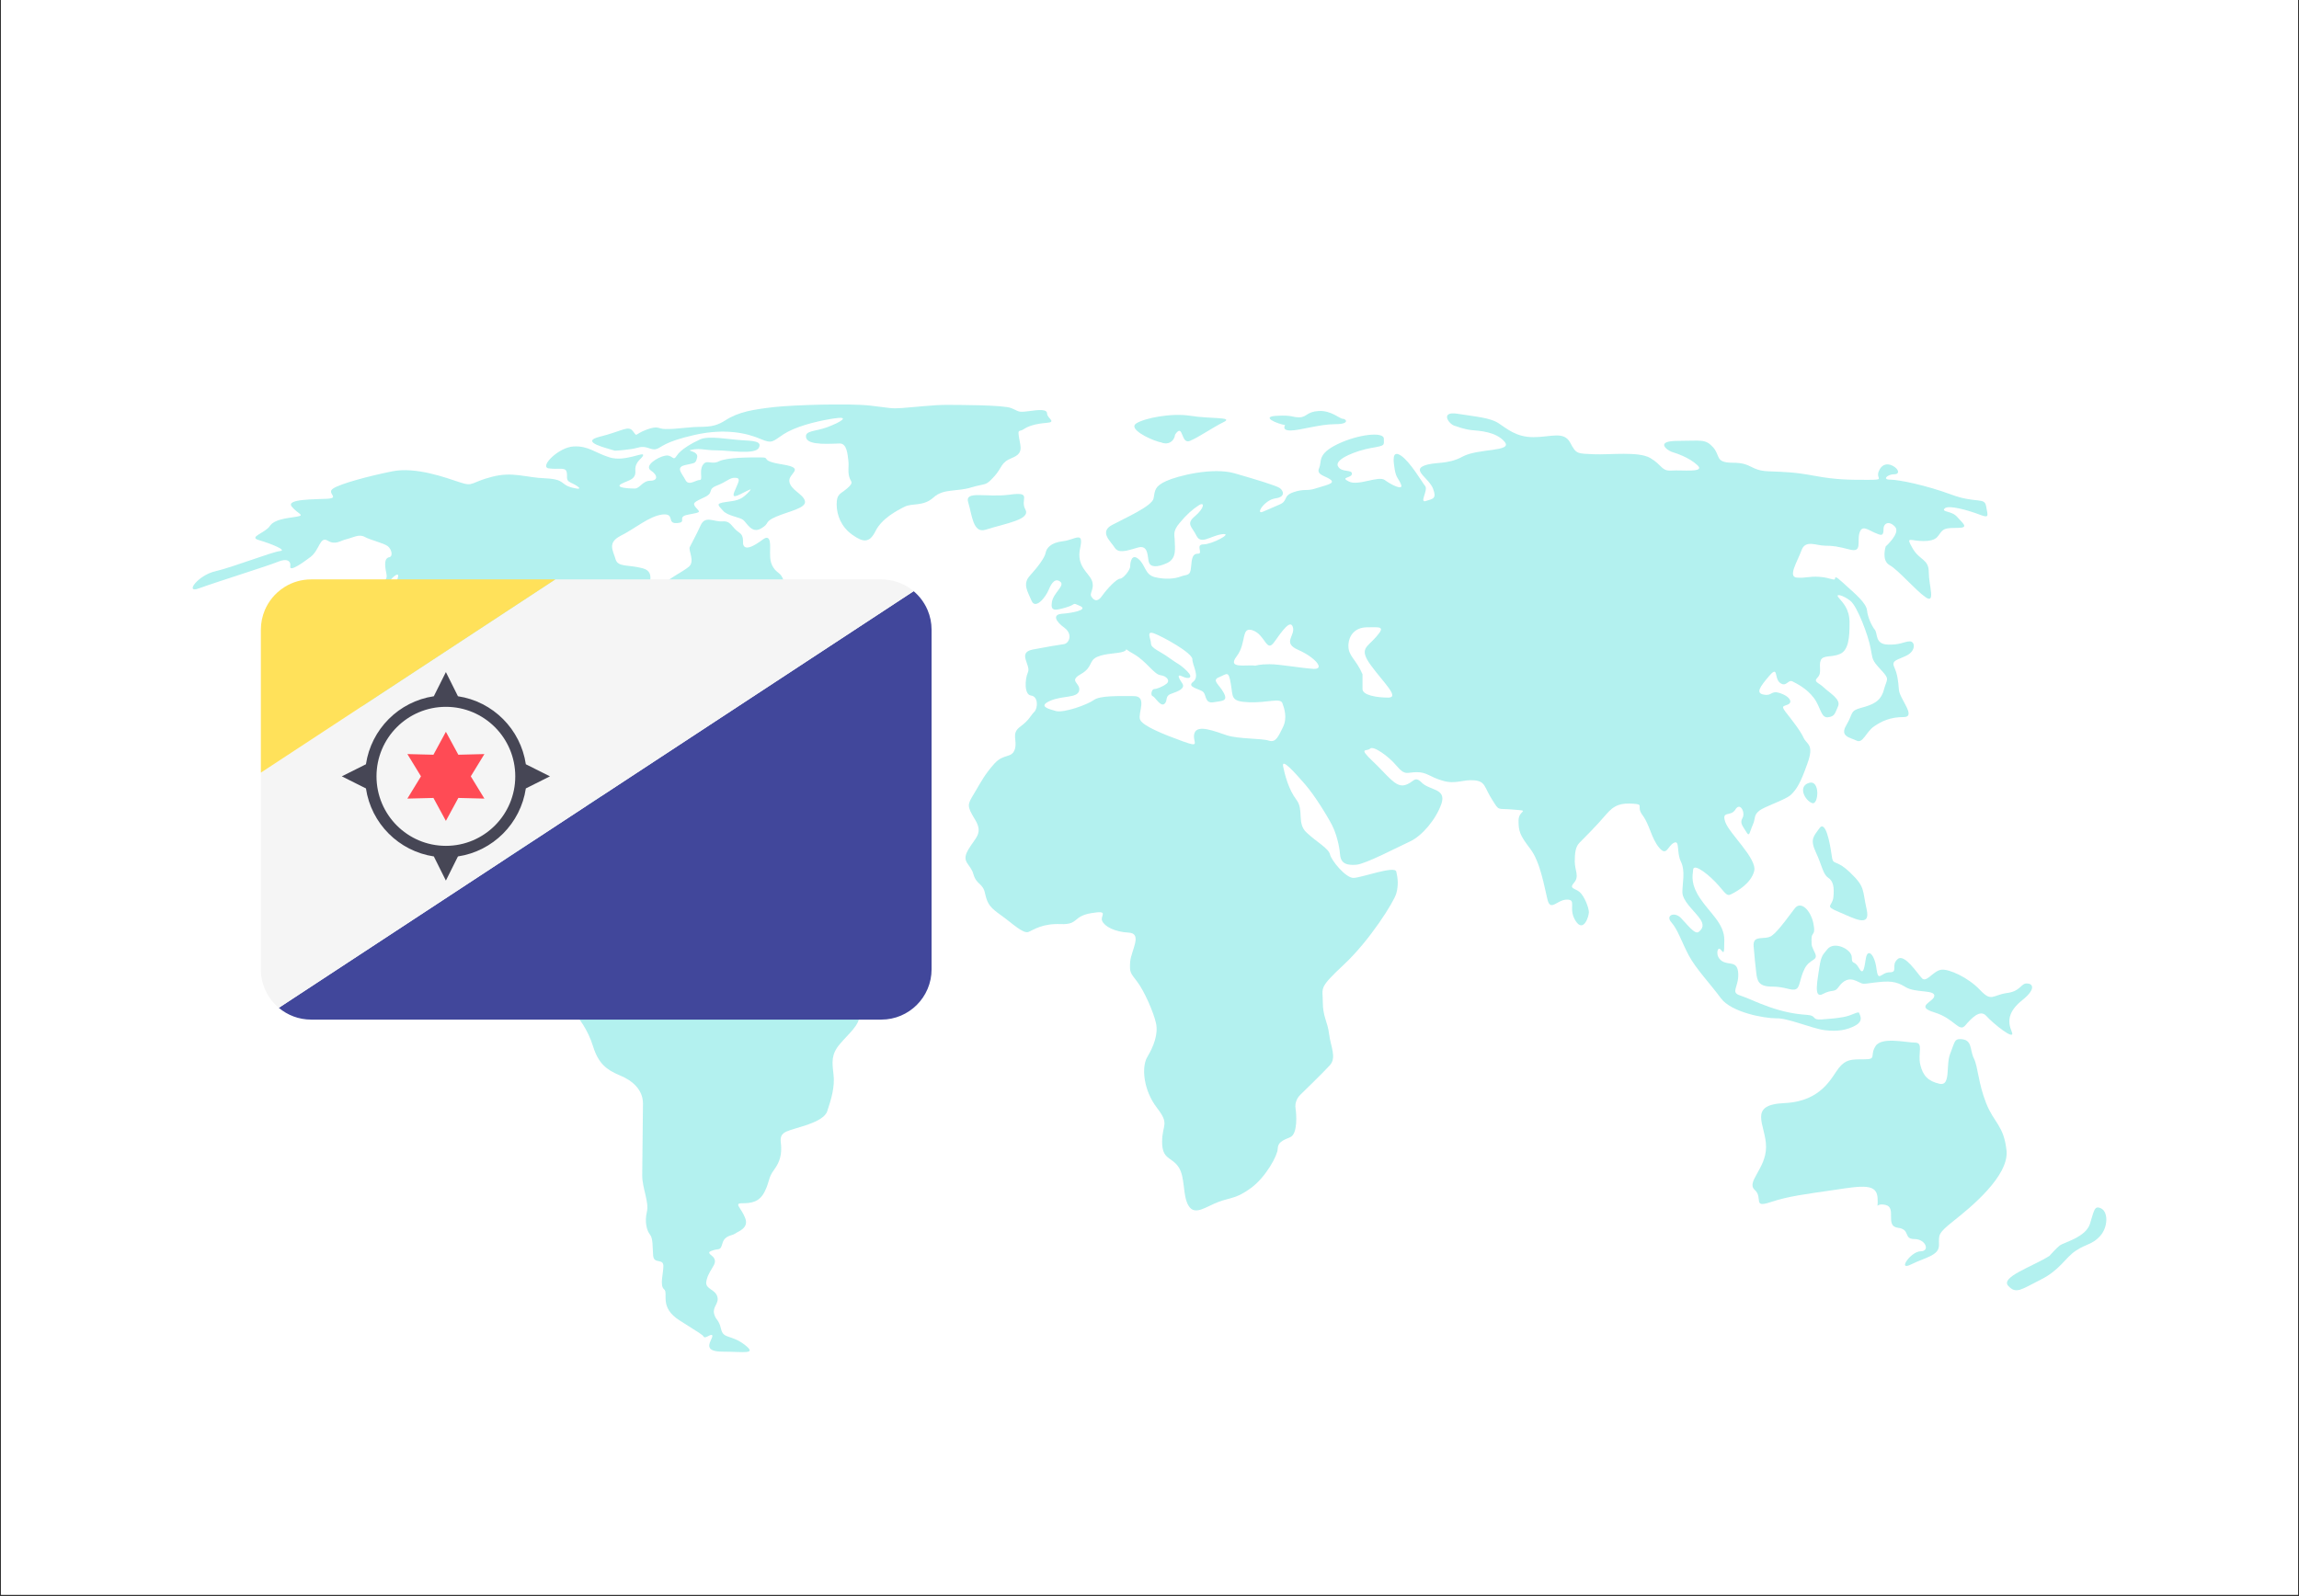 <svg xmlns="http://www.w3.org/2000/svg" xmlns:xlink="http://www.w3.org/1999/xlink" width="1080" zoomAndPan="magnify" viewBox="0 0 810 562.5" height="750" preserveAspectRatio="xMidYMid meet" version="1.0"><rect x="0" y="0" width="810" height="562.5" fill="#333333" stroke="none"/><defs><filter x="0%" y="0%" width="100%" height="100%" id="933cf8fa58"><feColorMatrix values="0 0 0 0 1 0 0 0 0 1 0 0 0 0 1 0 0 0 1 0" color-interpolation-filters="sRGB"/></filter><clipPath id="537132ca62"><path d="M 0.359 0 L 809.641 0 L 809.641 562 L 0.359 562 Z M 0.359 0 " clip-rule="nonzero"/></clipPath><mask id="8be283b22a"><g filter="url(#933cf8fa58)"><rect x="-81" width="972" fill="#000000" y="-56.25" height="675" fill-opacity="0.3"/></g></mask><clipPath id="2eb748bbd8"><path d="M 640 284 L 675.199 284 L 675.199 314 L 640 314 Z M 640 284 " clip-rule="nonzero"/></clipPath><clipPath id="e25ec7e7b2"><path d="M 0.801 13 L 236 13 L 236 335.695 L 0.801 335.695 Z M 0.801 13 " clip-rule="nonzero"/></clipPath><clipPath id="02bbed3dc7"><path d="M 141 1.562 L 304 1.562 L 304 50 L 141 50 Z M 141 1.562 " clip-rule="nonzero"/></clipPath><clipPath id="4a0d779942"><rect x="0" width="676" y="0" height="336"/></clipPath><clipPath id="87d878c8b4"><path d="M 98 208 L 328.461 208 L 328.461 359.32 L 98 359.32 Z M 98 208 " clip-rule="nonzero"/></clipPath><clipPath id="2f3259854a"><path d="M 91.668 204.207 L 322 204.207 L 322 356 L 91.668 356 Z M 91.668 204.207 " clip-rule="nonzero"/></clipPath><clipPath id="46d27ef3ad"><path d="M 91.668 204.207 L 196 204.207 L 196 273 L 91.668 273 Z M 91.668 204.207 " clip-rule="nonzero"/></clipPath></defs><g clip-path="url(#537132ca62)"><path fill="#ffffff" d="M 0.359 0 L 809.641 0 L 809.641 562 L 0.359 562 Z M 0.359 0 " fill-opacity="1" fill-rule="nonzero"/><path fill="#ffffff" d="M 0.359 0 L 809.641 0 L 809.641 562 L 0.359 562 Z M 0.359 0 " fill-opacity="1" fill-rule="nonzero"/></g><g mask="url(#8be283b22a)"><g transform="matrix(1, 0, 0, 1, 67, 141)"><g clip-path="url(#4a0d779942)"><path fill="#00cfc8" d="M 571.574 142.047 C 573.73 142.633 574.387 133.676 570.332 134.918 C 566.277 136.16 569.023 141.324 571.574 142.047 Z M 571.574 142.047 " fill-opacity="1" fill-rule="nonzero"/><path fill="#00cfc8" d="M 385.785 8.816 C 385.785 8.816 384.414 10.711 387.684 10.711 C 391.016 10.711 397.879 8.488 403.371 8.488 C 408.863 8.488 407.23 6.594 406.117 6.594 C 405.008 6.594 402 3.586 397.621 3.848 C 393.238 4.109 393.5 6.07 390.754 6.07 C 388.008 6.07 388.531 5.223 382.781 5.547 C 377.027 5.809 382.781 8.293 385.785 8.816 Z M 385.785 8.816 " fill-opacity="1" fill-rule="nonzero"/><path fill="#00cfc8" d="M 577.129 168.324 C 578.961 169.566 579.289 171.723 578.961 175.125 C 578.633 178.523 575.562 178.195 580.793 180.352 C 586.02 182.512 592.23 186.238 590.664 179.438 C 589.094 172.641 590.336 171.723 584.777 166.43 C 579.223 161.199 578.895 164.598 578.309 160.219 C 577.719 155.902 576.148 147.863 573.992 150.938 C 572.098 153.68 570.594 154.66 572.75 159.305 C 574.973 164.012 575.234 167.082 577.129 168.324 Z M 577.129 168.324 " fill-opacity="1" fill-rule="nonzero"/><path fill="#00cfc8" d="M 630.605 207.875 C 626.551 203.559 619.754 200.422 617.008 200.75 C 614.195 201.074 611.777 205.391 610.207 203.82 C 608.641 202.254 604 194.867 601.578 197.023 C 599.094 199.18 601.906 201.664 598.77 201.664 C 595.695 201.664 594.781 205.391 594.129 200.422 C 593.539 195.453 591.055 192.969 590.402 196.695 C 589.812 200.422 589.484 202.906 587.918 200.094 C 586.348 197.285 585.434 199.18 585.434 196.371 C 585.434 193.559 579.223 190.484 576.805 193.559 C 575.234 195.52 574.648 195.715 573.992 200.031 C 573.406 204.344 571.836 211.145 575.234 209.312 C 578.633 207.484 579.289 208.984 580.793 206.828 C 582.359 204.672 584.191 203.43 587 204.672 C 589.812 205.914 588.57 205.914 593.473 205.262 C 598.441 204.672 600.859 204.672 604.324 206.828 C 607.727 208.984 614.523 207.742 614.523 209.902 C 614.523 212.059 607.398 213.629 614.523 215.785 C 621.648 217.941 623.152 222.91 625.375 220.426 C 627.531 217.941 630.605 214.543 632.828 217.027 C 634.984 219.512 643.352 226.309 641.785 222.582 C 640.215 218.855 640.543 215.457 645.508 211.469 C 650.477 207.484 649.234 205.586 647.078 205.586 C 644.922 205.586 644.922 208.398 639.953 208.984 C 634.918 209.77 634.656 212.188 630.605 207.875 Z M 630.605 207.875 " fill-opacity="1" fill-rule="nonzero"/><path fill="#00cfc8" d="M 341.203 14.699 C 341.531 14.766 341.793 14.832 342.055 14.898 C 344.797 16.008 346.762 14.375 347.02 12.152 C 350.027 7.77 348.918 15.746 352.25 14.375 C 355.52 13 360.227 9.668 364.082 7.77 C 367.941 5.875 359.375 6.66 352.512 5.547 C 345.648 4.438 335.973 6.398 333.227 8.293 C 330.68 10.059 337.215 13.523 341.203 14.699 Z M 341.203 14.699 " fill-opacity="1" fill-rule="nonzero"/><path fill="#00cfc8" d="M 565.363 179.109 C 563.469 181.531 559.809 186.824 557.324 188.719 C 554.84 190.551 550.523 188.133 550.852 192.445 C 551.18 196.762 551.438 198.656 551.766 201.73 C 552.094 204.801 552.68 206.699 557.324 206.699 C 561.965 206.699 564.121 208.266 565.691 207.613 C 567.258 207.023 566.934 204.215 568.762 200.488 C 570.594 196.762 573.73 197.676 572.488 194.93 C 571.246 192.121 571.246 192.773 571.246 189.961 C 571.246 187.152 572.816 189.047 571.902 184.406 C 570.922 179.766 567.52 176.367 565.363 179.109 Z M 565.363 179.109 " fill-opacity="1" fill-rule="nonzero"/><path fill="#00cfc8" d="M 575.953 222.059 C 580.332 222.582 583.668 222.059 586.676 220.426 C 589.684 218.793 588.309 216.832 588.047 216.047 C 587.785 215.195 585.562 216.895 582.555 217.418 C 579.551 217.941 578.699 217.941 574.844 218.27 C 570.984 218.531 573.469 216.895 569.352 216.633 C 565.234 216.371 561.113 215.523 556.406 213.891 C 551.699 212.254 549.281 210.883 545.949 209.77 C 542.613 208.66 545.688 206.762 545.426 202.055 C 545.164 197.352 542.09 199.312 539.672 197.676 C 537.188 196.043 538.039 192.445 539.148 193.559 C 540.262 194.668 540.523 196.043 540.523 190.223 C 540.523 184.473 535.293 180.613 532.023 175.645 C 528.691 170.68 529.277 167.934 529.539 165.449 C 529.801 162.965 535.621 167.672 538.625 171.199 C 541.633 174.797 541.633 174.797 543.332 173.945 C 544.969 173.098 549.938 170.352 551.047 165.973 C 552.16 161.59 542.223 152.766 540.848 148.648 C 539.477 144.527 542.746 147.012 544.445 144.27 C 546.078 141.523 548.039 145.379 546.93 147.273 C 545.816 149.172 547.191 150.281 548.301 152.242 C 549.414 154.141 549.414 152.242 550.523 149.758 C 551.637 147.273 550.785 146.426 552.746 144.789 C 554.707 143.156 562.094 140.934 564.055 139.039 C 566.016 137.141 567.391 134.918 569.809 128.055 C 572.293 121.191 569.547 121.453 568.438 118.969 C 567.324 116.484 564.055 112.367 562.094 109.883 C 560.199 107.398 561.832 107.984 563.207 107.137 C 564.578 106.285 563.469 104.391 560.199 103.281 C 556.867 102.168 557.453 104.391 554.445 103.801 C 551.441 103.281 553.074 101.059 556.344 97.199 C 559.676 93.344 557.977 98.051 560.199 99.684 C 562.422 101.32 562.945 98.312 564.578 99.16 C 566.215 100.012 569.547 101.645 572.031 104.914 C 574.516 108.184 574.516 112.039 577 111.777 C 579.484 111.516 579.484 110.406 580.594 107.922 C 581.707 105.438 577.59 103.215 575.629 101.32 C 573.668 99.422 571.77 99.422 573.406 97.723 C 575.039 96.09 573.668 93.605 574.516 91.645 C 575.367 89.746 578.371 90.793 581.379 89.422 C 584.387 88.047 584.648 83.34 584.648 78.438 C 584.648 73.469 582.164 71.312 580.793 69.613 C 579.418 67.98 582.426 68.762 584.91 70.723 C 587.395 72.621 591.25 83.078 592.035 87.262 C 592.887 91.383 592.297 91.383 595.633 94.977 C 598.965 98.574 597.855 97.984 596.742 102.102 C 595.633 106.223 592.887 107.332 588.766 108.445 C 584.648 109.555 586.02 110.34 583.539 114.523 C 581.055 118.641 584.91 118.902 587.133 120.016 C 589.355 121.125 590.402 117.008 593.211 115.047 C 595.957 113.152 598.965 111.711 603.672 111.711 C 608.379 111.711 602.301 105.371 602.039 102.102 C 601.777 98.836 601.516 96.613 600.402 94.129 C 599.293 91.645 601.516 91.645 604.781 90.008 C 608.051 88.375 607.789 85.039 605.895 85.039 C 604 85.039 602.301 86.414 597.918 86.152 C 593.539 85.891 594.652 82.297 593.539 80.922 C 592.43 79.551 591.055 76.543 590.793 74.059 C 590.531 71.574 586.676 68.305 583.93 65.82 C 581.184 63.336 579.551 61.703 579.551 62.812 C 579.551 63.926 577.914 62.555 574.059 62.293 C 570.203 62.031 569.352 62.812 566.082 62.555 C 562.75 62.293 566.344 56.801 567.719 52.941 C 569.09 49.086 572.945 51.309 575.953 51.309 C 578.961 51.309 580.332 51.57 584.777 52.68 C 589.16 53.793 587.262 49.938 588.113 46.93 C 588.965 43.922 590.859 45.555 593.344 46.668 C 595.828 47.777 596.613 48.039 596.613 45.555 C 596.613 43.07 598.836 42.551 600.73 44.707 C 602.625 46.93 597.395 51.57 597.395 51.57 C 597.395 51.57 595.762 56.539 598.77 58.172 C 601.777 59.809 607.855 67 611.449 69.48 C 615.047 71.965 612.562 65.363 612.562 60.656 C 612.562 55.949 609.293 56.539 606.809 52.16 C 604.324 47.777 605.961 49.676 610.668 49.676 C 615.375 49.676 615.633 48.039 616.746 46.668 C 617.855 45.293 618.641 45.031 622.824 45.031 C 626.945 45.031 624.461 43.398 622.562 41.176 C 620.668 38.953 616.812 39.543 618.184 38.168 C 619.559 36.797 627.008 39.02 630.539 40.391 C 634.137 41.766 633.285 40.652 632.762 37.383 C 632.238 34.117 629.168 36.535 620.406 33.266 C 611.582 29.996 601.973 28.035 598.965 28.035 C 595.957 28.035 598.113 26.141 600.336 26.141 C 602.559 26.141 601.973 24.246 599.816 23.133 C 597.594 22.023 595.695 22.871 594.848 25.355 C 593.996 27.84 597.332 28.102 590.988 28.102 C 584.648 28.102 580.008 28.102 572.555 26.73 C 565.102 25.355 562.355 25.355 556.016 25.094 C 549.676 24.832 550.262 22.086 543.66 22.086 C 537.059 22.086 539.281 19.602 536.535 16.598 C 533.789 13.59 532.418 14.375 524.18 14.375 C 515.941 14.375 520.324 17.641 521.957 18.23 C 523.59 18.754 528.035 20.125 531.043 22.938 C 534.051 25.684 525.551 24.57 521.957 24.832 C 518.359 25.094 518.688 22.938 514.504 20.453 C 510.387 17.969 500.188 19.344 494.434 19.082 C 488.684 18.82 488.355 19.082 486.199 14.961 C 483.977 10.844 479.336 13.066 473.254 13.066 C 467.176 13.066 463.906 10.059 460.898 8.098 C 457.891 6.203 453.184 5.875 446.582 4.828 C 439.98 3.719 443.574 8.949 446.059 9.211 C 446.059 9.211 448.805 10.32 451.551 10.582 C 454.297 10.844 460.113 11.105 463.121 14.699 C 466.129 18.297 453.773 16.922 448.281 19.93 C 442.793 22.938 438.348 21.566 434.555 23.199 C 430.699 24.832 436.449 27.578 437.887 31.176 C 439.262 34.77 437.887 34.77 435.402 35.555 C 432.922 36.402 436.254 31.695 435.145 30.324 C 434.031 28.953 429.914 21.824 426.645 19.602 C 423.309 17.379 423.898 21.5 424.422 24.57 C 424.945 27.578 425.793 27.578 426.645 29.801 C 427.496 32.023 423.051 29.801 420.891 28.168 C 418.668 26.531 411.543 30.391 408.211 28.691 C 404.941 27.055 409.32 27.578 409.32 25.945 C 409.32 24.309 405.465 25.684 404.352 23.199 C 403.242 20.715 411.215 17.707 416.184 16.859 C 421.152 16.008 420.566 16.008 420.566 13.59 C 420.566 11.105 411.738 11.953 404.352 15.484 C 396.898 19.082 398.859 21.566 397.75 23.984 C 396.637 26.469 400.234 26.73 401.867 28.102 C 403.504 29.473 399.973 29.996 396.637 31.109 C 393.371 32.219 392.52 31.109 388.664 32.48 C 384.805 33.855 387.027 35.488 383.695 36.863 C 380.426 38.234 380.688 38.234 377.941 39.348 C 375.195 40.457 378.465 35.227 382.32 34.641 C 386.18 34.117 385.066 31.895 383.957 31.043 C 382.844 30.195 375.719 28.035 368.004 25.812 C 360.293 23.59 347.938 26.664 343.816 28.559 C 339.699 30.457 339.961 31.895 339.438 34.641 C 338.914 37.383 329.5 41.504 324.859 43.988 C 320.152 46.473 324.336 49.738 325.711 51.961 C 327.082 54.184 330.09 53.074 333.945 51.961 C 337.805 50.852 337.215 55.559 337.805 57.191 C 338.328 58.828 340.551 59.09 344.145 57.453 C 347.742 55.82 346.891 51.961 346.891 49.738 C 346.891 47.516 346.039 46.406 348.523 43.398 C 351.008 40.391 353.23 38.43 355.391 37.059 C 357.613 35.684 357.285 38.168 354.016 40.914 C 350.746 43.66 352.906 44.512 354.539 47.777 C 356.172 51.113 359.508 47.777 363.625 47.254 C 367.746 46.734 360.031 50.852 357.023 50.852 C 354.016 50.852 357.023 54.121 355.129 54.121 C 353.23 54.121 352.906 55.492 352.645 58.828 C 352.383 62.16 351.27 61.312 349.047 62.16 C 346.824 63.012 343.555 63.273 339.961 62.422 C 336.367 61.57 336.691 58.305 334.207 56.082 C 331.723 53.859 331.203 57.191 331.203 58.566 C 331.203 59.938 328.719 62.945 327.605 62.945 C 326.496 62.945 323.227 66.277 321.266 69.023 C 319.367 71.77 317.996 70.137 317.406 69.023 C 316.887 67.914 318.781 66.277 317.668 63.535 C 316.559 60.789 312.18 58.566 313.551 52.223 C 314.922 45.883 311.918 49.219 307.473 49.738 C 303.09 50.262 301.719 52.223 301.391 53.859 C 301.129 55.492 298.645 58.828 295.902 61.832 C 293.156 64.84 295.051 67.324 296.422 70.66 C 297.797 73.992 301.391 69.547 302.504 66.801 C 303.613 64.055 304.988 62.684 306.621 64.055 C 308.254 65.43 304.137 67.914 303.613 71.184 C 303.09 74.516 304.727 74.188 308.582 73.078 C 312.441 71.965 310.477 71.184 313.551 72.555 C 316.559 73.926 310.805 75.039 307.211 75.301 C 303.613 75.562 304.988 78.047 308.059 80.27 C 311.066 82.492 309.695 85.762 307.797 86.02 C 305.902 86.281 302.309 86.871 296.816 87.918 C 291.324 89.027 296.293 93.41 295.18 95.891 C 294.07 98.375 293.809 103.867 296.293 104.129 C 298.777 104.391 298.777 108.508 297.402 109.883 C 296.031 111.254 295.77 112.629 292.438 115.113 C 289.102 117.598 291.586 119.82 290.539 123.086 C 289.43 126.355 286.684 124.461 283.414 128.055 C 280.145 131.652 278.707 134.398 276.289 138.516 C 273.805 142.633 273.543 142.895 276.551 147.863 C 279.559 152.832 276.551 154.203 274.066 158.586 C 271.582 162.965 274.918 163.289 275.961 167.082 C 277.074 170.941 279.297 170.09 280.082 173.945 C 280.93 177.805 281.977 178.914 285.832 181.66 C 289.691 184.406 293.547 188.262 295.441 187.414 C 297.34 186.562 300.41 184.406 306.754 184.668 C 313.094 184.93 310.871 181.922 317.473 180.812 C 324.074 179.699 320.48 181.66 321.332 183.555 C 322.18 185.516 325.711 187.414 330.68 187.676 C 335.648 187.938 331.527 194.016 331.203 197.871 C 330.941 201.73 331.203 201.73 333.684 205 C 336.168 208.266 339.438 215.719 340.289 219.578 C 341.137 223.434 339.438 227.812 337.281 231.41 C 335.059 235.004 335.906 243.242 340.551 249.32 C 345.258 255.398 342.445 255.074 342.445 261.414 C 342.445 267.754 345.777 266.645 348.199 270.238 C 350.684 273.836 349.57 280.438 351.793 283.969 C 354.016 287.562 357.875 284.23 362.254 282.594 C 366.633 280.961 368.594 281.484 373.824 277.625 C 379.055 273.77 383.172 266.055 383.172 263.898 C 383.172 261.676 384.805 260.891 387.551 259.781 C 390.297 258.668 389.773 251.543 389.449 249.582 C 389.188 247.688 389.969 245.988 391.082 244.875 C 392.195 243.766 399.059 237.16 401.543 234.414 C 404.027 231.672 401.805 227.812 401.281 223.434 C 400.758 219.055 399.059 217.355 399.059 212.125 C 399.059 206.895 397.422 207.418 406.512 198.918 C 415.598 190.422 424.094 176.887 424.945 173.883 C 425.793 170.875 425.469 168.391 424.945 166.168 C 424.422 163.945 412.59 168.391 409.844 168.391 C 407.098 168.391 402.129 162.309 401.605 160.152 C 401.082 157.93 396.898 155.773 393.371 152.438 C 389.773 149.172 392.52 144.465 389.773 140.867 C 387.027 137.273 385.656 132.043 385.066 129.035 C 384.543 126.027 389.188 131.258 392.781 135.379 C 396.379 139.496 401.02 147.211 402.391 149.953 C 403.766 152.699 404.875 156.82 405.137 160.152 C 405.398 163.422 407.621 164.012 410.891 163.75 C 414.16 163.488 425.73 157.406 429.848 155.512 C 433.965 153.617 438.934 147.797 440.832 142.305 C 442.727 136.816 436.711 137.602 433.965 134.855 C 431.219 132.109 431.219 134.855 427.887 135.703 C 424.617 136.555 421.809 132.109 416.578 127.207 C 411.348 122.238 414.68 123.938 415.727 122.824 C 416.773 121.715 422.07 125.309 425.074 128.906 C 428.082 132.5 428.672 131.129 432.199 131.129 C 435.797 131.129 436.582 132.762 441.289 134.137 C 445.996 135.508 448.414 133.613 452.465 134.004 C 456.453 134.398 455.867 136.359 458.676 140.738 C 461.422 145.117 460.312 143.746 466.391 144.332 C 472.469 144.855 468.023 144.332 468.023 148.191 C 468.023 152.047 468.547 153.418 472.145 158.125 C 475.738 162.832 477.113 171.594 478.223 176.039 C 479.336 180.418 481.559 176.039 485.086 176.039 C 488.684 176.039 485.348 179.047 488.094 183.492 C 490.84 187.871 492.801 182.117 492.801 180.484 C 492.801 178.848 491.168 174.73 489.531 173.359 C 487.898 171.984 485.676 172.246 487.57 170.09 C 489.531 167.867 487.832 165.711 487.832 162.637 C 487.832 159.629 488.094 157.406 489.469 156.035 C 490.84 154.66 495.809 149.695 498.816 146.098 C 501.82 142.504 504.305 141.98 508.426 142.242 C 512.543 142.504 509.273 143.09 511.758 146.359 C 514.242 149.695 514.766 154.336 517.512 157.668 C 520.258 161.004 520.52 157.145 522.742 156.035 C 524.965 154.922 523.59 159.305 525.227 162.637 C 526.859 165.973 525.75 170.352 525.75 173.359 C 525.75 176.367 529.344 179.438 531.5 182.184 C 533.723 184.93 532.875 186.301 531.5 187.414 C 530.129 188.523 527.383 184.668 525.16 182.445 C 522.938 180.223 519.668 181.594 521.891 184.078 C 524.113 186.562 525.488 190.941 527.973 195.648 C 530.453 200.355 535.684 205.848 539.281 210.75 C 542.875 215.719 554.383 217.875 558.828 217.875 C 562.75 217.68 571.574 221.539 575.953 222.059 Z M 385.004 115.309 C 383.367 118.578 382.52 120.801 380.035 120.016 C 377.551 119.164 369.312 119.492 365.195 118.117 C 361.078 116.746 354.996 114.262 353.887 117.27 C 352.773 120.277 356.633 122.762 349.766 120.277 C 342.902 117.793 335.449 114.785 334.668 112.562 C 333.816 110.34 337.41 104.324 332.445 104.324 C 327.477 104.324 320.609 104.062 318.387 105.699 C 316.164 107.332 307.668 110.406 304.922 109.555 C 302.438 108.836 298.582 107.922 303.027 105.961 C 307.406 104.062 312.637 105.109 313.223 102.363 C 313.746 99.617 309.367 99.098 313.746 96.613 C 318.125 94.129 316.492 91.906 319.5 90.531 C 322.508 89.16 326.625 89.422 328.848 88.637 C 331.07 87.785 328 87 332.441 89.484 C 336.824 91.969 339.57 96.613 341.793 96.938 C 344.016 97.199 345.387 98.836 344.016 99.945 C 342.641 101.059 340.418 101.84 339.633 101.84 C 338.785 101.84 338.262 104.062 339.109 104.324 C 339.961 104.586 341.855 108.184 343.23 107.07 C 344.602 105.961 343.23 104.324 345.715 103.477 C 348.199 102.625 350.684 101.578 349.57 99.879 C 348.461 98.246 347.348 96.285 349.57 97.395 C 351.793 98.508 353.688 97.918 351.207 95.5 C 348.723 93.016 347.871 93.016 344.863 90.793 C 341.855 88.57 338.523 87.461 338.523 85.824 C 338.523 84.191 336.629 81.117 339.633 82.23 C 342.641 83.34 353.102 89.094 353.102 91.316 C 353.102 93.539 355.848 97.395 353.363 99.293 C 350.879 101.188 355.848 101.777 356.957 102.887 C 358.07 104 357.48 107.004 360.555 106.484 C 363.559 105.961 365.781 106.223 364.148 103.148 C 362.516 100.141 359.77 98.77 362.516 97.656 C 365.262 96.547 365.848 95.172 366.633 99.879 C 367.484 104.586 366.371 106.223 372.973 106.484 C 379.578 106.746 383.957 104.848 384.805 106.746 C 385.523 108.707 386.637 112.039 385.004 115.309 Z M 395.723 94.715 C 391.344 94.453 383.891 93.082 380.297 93.082 C 376.699 93.082 375.328 93.605 375.328 93.605 C 372.32 93.082 365.129 94.977 368.727 90.27 C 372.32 85.562 370.098 79.551 374.477 81.184 C 378.859 82.816 379.184 89.16 381.93 85.301 C 384.676 81.445 387.684 77.066 388.531 80.074 C 389.383 83.078 384.676 85.562 390.43 88.047 C 396.246 90.598 400.102 94.977 395.723 94.715 Z M 422.133 104.848 C 418.016 104.848 413.047 104 413.047 101.84 L 413.047 96.613 C 410.824 91.383 408.078 90.27 408.078 86.676 C 408.078 83.078 410.301 80.074 414.68 80.074 C 419.062 80.074 421.285 79.551 417.949 83.34 C 414.68 87.199 411.609 87.461 416.055 93.539 C 420.5 99.617 426.254 104.848 422.133 104.848 Z M 422.133 104.848 " fill-opacity="1" fill-rule="nonzero"/><path fill="#00cfc8" d="M 632.762 247.75 C 629.949 240.625 629.949 235.07 628.449 231.996 C 626.879 228.926 628.121 225.199 623.48 225.199 C 621.582 225.199 621.648 226.441 620.078 230.43 C 618.512 234.414 620.406 241.867 616.355 240.953 C 612.367 240.039 610.469 238.141 609.555 234.152 C 608.641 230.168 610.797 226.441 607.727 226.441 C 604.652 226.441 595.957 224.281 593.801 227.684 C 591.645 231.082 594.391 232.324 589.812 232.324 C 585.172 232.324 583.34 232.324 580.855 235.395 C 578.371 238.469 574.973 247.164 561.703 247.75 C 548.434 248.34 555.23 255.465 555.23 263.18 C 555.23 270.895 548.105 275.535 551.242 278.344 C 554.316 281.156 550.328 284.816 556.801 282.66 C 563.273 280.504 569.156 279.848 579.352 278.344 C 589.551 276.777 594.191 276.188 594.52 281.156 C 594.848 286.125 593.277 282.727 597.332 283.641 C 601.383 284.555 597.004 291.094 601.645 291.68 C 606.285 292.27 603.477 295.668 607.527 295.668 C 611.516 295.668 613.086 299.984 609.688 299.984 C 606.285 299.984 601.316 307.109 606.285 304.625 C 611.254 302.141 616.156 301.551 616.156 297.828 C 616.156 294.102 615.57 293.84 621.387 289.199 C 627.27 284.555 640.867 273.441 639.953 264.488 C 638.973 255.531 635.574 254.879 632.762 247.75 Z M 632.762 247.75 " fill-opacity="1" fill-rule="nonzero"/><g clip-path="url(#2eb748bbd8)"><path fill="#00cfc8" d="M 673.293 284.883 C 670.809 283.641 670.809 285.797 669.305 290.438 C 667.734 295.082 660.023 296.91 658.781 297.891 C 657.539 298.809 655.055 301.617 655.055 301.617 C 649.172 305.344 637.73 309.07 640.543 312.145 C 643.352 315.215 645.184 313.387 651.98 309.984 C 658.781 306.586 660.609 302.273 664.336 299.789 C 668.062 297.305 670.219 297.629 672.965 294.559 C 675.777 291.355 675.777 286.125 673.293 284.883 Z M 673.293 284.883 " fill-opacity="1" fill-rule="nonzero"/></g><g clip-path="url(#e25ec7e7b2)"><path fill="#00cfc8" d="M 232.293 207.809 C 227.324 206.438 227.062 208.07 226.539 205.324 C 226.02 202.578 222.684 202.578 219.676 202.578 C 216.668 202.578 215.559 202.316 213.074 200.094 C 210.59 197.871 205.359 197.609 203.727 197.09 C 202.09 196.566 202.875 191.859 199.609 187.48 C 196.273 183.098 189.41 182.25 185.031 179.766 C 180.648 177.281 182.023 167.672 175.68 168.457 C 169.34 169.305 168.816 171.789 163 168.719 C 157.246 165.711 153.391 163.75 150.316 165.973 C 147.309 168.195 143.453 172.312 141.492 173.422 C 139.598 174.535 136.262 172.574 134.367 172.902 C 132.469 173.164 130.246 170.941 128.875 169.043 C 127.504 167.148 131.359 157.473 127.766 157.473 C 124.168 157.473 119.527 155.84 119.527 154.465 C 119.527 153.094 126.98 144.855 124.758 143.484 C 122.535 142.109 118.152 142.961 114.297 148.191 C 110.441 153.418 106.844 153.16 104.949 151.195 C 103.055 149.301 98.609 137.992 102.203 131.652 C 105.801 125.309 111.551 122.305 115.93 122.562 C 120.312 122.824 119.789 121.453 124.168 121.191 C 128.547 120.93 134.105 122.305 135.152 123.938 C 136.262 125.57 134.039 128.316 136.785 131.652 C 139.531 134.918 141.164 133.547 141.492 134.918 C 141.754 136.293 139.27 137.664 138.223 137.664 C 137.113 137.664 128.023 140.148 131.621 141.785 C 135.215 143.418 141.559 142.047 142.93 144.27 C 144.305 146.492 138.551 151.133 146.785 151.395 C 155.023 151.656 160.516 152.766 165.223 153.027 C 169.93 153.289 173.199 153.551 173.719 154.66 C 174.242 155.773 177.578 150.543 169.863 150.543 C 162.148 150.543 156.137 146.164 151.953 145.312 C 147.832 144.465 145.086 141.719 144.824 138.449 C 144.562 135.117 145.086 132.695 143.453 129.953 C 141.82 127.207 137.699 120.602 141.559 117.859 C 145.414 115.113 153.129 109.883 155.023 106.285 C 156.918 102.691 156.918 101.906 161.363 99.16 C 165.746 96.414 170.977 92.82 173.457 90.336 C 175.941 87.852 180.062 83.996 180.91 85.957 C 181.762 87.852 185.617 88.441 190.258 86.805 C 194.965 85.172 200.719 81.055 195.75 81.055 C 190.781 81.055 187.773 79.68 189.148 77.785 C 190.52 75.891 185.879 75.039 184.441 75.301 C 183.07 75.562 183.07 72.555 187.773 71.703 C 192.48 70.855 188.625 75.039 192.48 74.711 C 196.34 74.449 198.824 71.445 201.57 70.855 C 204.312 70.332 205.426 72.75 201.832 75.234 C 198.234 77.719 197.125 76.871 201.832 77.98 C 206.535 79.094 207.91 81.574 210.656 79.094 C 213.402 76.609 210.133 75.758 209.805 72.488 C 209.543 69.223 210.328 63.141 207.32 60.918 C 204.312 58.695 204.312 55.949 204.312 53.793 C 204.312 51.57 204.836 46.93 201.832 49.086 C 198.824 51.309 196.34 52.684 195.227 51.57 C 194.117 50.461 195.75 48.238 193.332 46.602 C 190.848 44.969 190.586 42.484 187.578 42.746 C 184.57 43.008 181.5 40.523 179.867 44.117 C 178.23 47.715 176.531 50.719 176.008 51.832 C 175.484 52.941 177.902 56.801 175.746 58.695 C 173.523 60.59 167.512 63.402 166.66 65.297 C 165.809 67.195 162.543 72.164 161.691 68.895 C 160.844 65.625 164.438 60.656 159.469 59.285 C 154.5 57.91 150.645 59.023 149.859 56.016 C 149.008 53.008 146.852 50.262 151.754 47.777 C 156.723 45.293 161.691 40.914 166.332 40.328 C 171.039 39.805 167.707 43.66 171.562 43.332 C 175.422 43.07 171.039 41.109 175.68 40.328 C 180.387 39.477 179.539 39.477 178.164 37.844 C 176.793 36.207 177.645 35.945 181.172 34.246 C 184.77 32.613 182.023 31.5 185.551 30.129 C 189.148 28.754 189.934 27.383 191.895 27.383 C 193.789 27.383 193.527 28.234 192.418 30.715 C 191.305 33.199 190.52 34.836 193.789 33.199 C 197.125 31.566 198.758 30.457 196.273 32.938 C 193.789 35.422 192.156 35.422 188.559 35.945 C 184.965 36.469 186.074 37.059 187.711 38.953 C 189.344 40.848 193.461 41.176 194.836 42.223 C 196.207 43.332 197.844 47.191 201.176 45.23 C 204.445 43.332 202.027 43.008 206.406 41.109 C 210.785 39.215 217.129 38.105 216.605 35.621 C 216.082 33.137 211.637 31.762 211.113 28.754 C 210.59 25.75 217.191 24.047 208.629 22.676 C 200.129 21.305 205.035 20.191 200.914 20.191 C 196.797 20.191 189.082 20.191 186.336 21.566 C 183.59 22.938 181.957 20.715 180.586 22.938 C 179.211 25.16 180.848 28.168 179.473 28.168 C 178.102 28.168 175.617 30.391 174.504 28.168 C 173.395 25.945 170.91 23.789 174.242 22.938 C 177.512 22.086 178.102 22.676 178.625 20.191 C 179.145 17.707 173.918 17.969 176.988 17.445 C 179.996 16.922 181.367 17.707 185.488 17.707 C 189.605 17.707 198.953 19.344 200.328 16.859 C 201.699 14.375 198.105 14.375 193.984 14.113 C 189.867 13.852 182.676 12.477 179.668 13.852 C 176.664 15.223 172.805 17.445 171.434 19.602 C 170.059 21.824 170.059 19.082 167.312 19.602 C 164.566 20.125 159.863 23.199 162.344 24.832 C 164.828 26.469 164.828 28.43 162.086 28.43 C 159.34 28.43 158.488 31.176 156.594 31.176 C 154.695 31.176 149.469 30.914 151.887 29.539 C 154.371 28.168 157.117 28.168 156.855 24.832 C 156.594 21.5 159.602 20.453 159.602 19.344 C 159.602 18.23 152.996 21.824 147.77 20.191 C 142.539 18.559 140.316 16.074 135.086 16.336 C 129.855 16.598 122.992 23.461 126.262 24.047 C 129.594 24.57 132.012 23.527 132.602 25.16 C 133.125 26.793 132.078 28.168 133.973 29.016 C 135.871 29.867 139.465 32.023 134.824 30.914 C 130.184 29.801 132.34 27.906 125.215 27.578 C 118.09 27.316 113.645 25.094 106.258 27.055 C 98.805 28.953 99.914 30.652 94.945 28.953 C 89.98 27.316 79.52 23.461 71.281 25.094 C 63.047 26.73 52.848 29.473 50.363 31.176 C 47.879 32.809 52.848 34.441 48.469 34.77 C 44.086 35.031 33.629 34.77 35.785 37.516 C 38.008 40.262 40.754 40.523 37.418 41.109 C 34.152 41.633 29.707 41.961 28.07 44.379 C 26.438 46.863 20.359 48.238 24.215 49.348 C 28.07 50.461 34.414 52.941 31.668 53.203 C 28.922 53.465 14.867 58.957 8.852 60.332 C 2.773 61.703 -2.129 68.305 3.098 66.344 C 9.766 63.926 27.613 58.367 30.883 56.996 C 34.152 55.625 35.59 56.734 35.262 58.629 C 35 60.527 39.121 57.781 42.387 55.297 C 45.656 52.812 45.656 47.844 48.469 49.543 C 51.215 51.18 52.848 49.543 55.07 49.02 C 57.293 48.496 59.449 47.125 61.41 48.172 C 63.309 49.281 68.277 50.395 69.648 51.504 C 71.02 52.617 71.543 55.102 70.172 55.363 C 68.797 55.625 68.535 56.996 68.797 59.219 C 69.059 61.441 70.172 63.336 67.426 63.926 C 64.68 64.449 65.203 67.781 66.902 67.52 C 68.535 67.258 69.648 66.41 69.91 64.777 C 70.172 63.141 73.766 60.07 73.242 62.293 C 72.723 64.516 71.348 66.672 71.348 68.371 C 71.348 70.004 69.453 69.742 69.125 71.379 C 68.863 73.012 69.387 73.012 70.758 74.387 C 72.133 75.758 71.281 76.609 71.02 79.613 C 70.758 82.621 62.523 90.926 61.41 93.668 C 60.301 96.414 60.887 100.273 60.887 103.281 C 60.887 106.285 59.777 110.145 62.785 111.254 C 65.793 112.367 66.055 112.891 66.055 115.637 C 66.055 118.379 66.055 121.715 67.688 123.609 C 69.32 125.508 68.535 125.246 68.535 128.316 C 68.535 131.391 70.434 129.691 70.758 132.176 C 71.02 134.656 69.387 135.77 72.133 137.664 C 74.879 139.562 77.887 140.934 76.512 137.926 C 75.141 134.918 74.289 132.434 72.918 127.988 C 71.543 123.609 70.695 115.637 72.395 118.055 C 74.027 120.539 76.25 127.988 78.734 133.156 C 81.219 138.383 84.227 137.859 84.227 141.652 C 84.227 145.512 81.219 149.105 87.234 151.59 C 93.312 154.074 97.691 159.305 101.289 158.715 C 104.883 158.191 107.043 155.969 108.414 158.453 C 109.785 160.938 112.793 164.207 116.129 164.207 C 119.395 164.207 120.508 166.43 121.098 169.699 C 121.617 172.965 123.84 173.555 127.176 174.664 C 130.445 175.777 131.293 179.371 133.777 179.047 C 136.262 178.785 139.531 177.672 139.531 180.156 C 139.531 182.641 140.641 188.656 136.523 192.512 C 132.406 196.371 130.445 199.113 132.668 201.598 C 134.891 204.082 132.93 206.566 131.816 208.465 C 130.707 210.359 132.668 212.059 134.824 215.066 C 137.047 218.074 140.055 221.668 141.949 227.746 C 143.844 233.828 146.656 235.984 151.297 237.945 C 156.004 239.84 159.535 243.176 159.535 247.883 C 159.535 252.59 159.273 268.539 159.273 273.18 C 159.273 277.887 161.758 282.531 160.906 286.125 C 160.059 289.719 160.906 292.727 162.02 294.102 C 163.129 295.473 162.867 298.48 163.129 301.551 C 163.391 304.559 166.727 302.402 166.727 305.148 C 166.727 307.895 165.352 312.012 166.988 313.387 C 168.621 314.758 165.09 319.727 172.477 324.367 C 179.93 329.074 180.453 329.336 180.977 330.121 C 181.5 330.969 183.984 328.484 183.984 329.859 C 183.984 331.23 179.867 335.352 187.578 335.352 C 195.293 335.352 199.934 336.461 195.293 332.867 C 190.586 329.27 187.84 330.969 187.055 327.375 C 186.207 323.777 185.16 324.367 184.57 321.883 C 184.051 319.398 186.535 318.289 185.684 315.805 C 184.832 313.32 181.566 313.32 181.828 310.836 C 182.09 308.352 184.051 305.867 184.57 304.758 C 185.094 303.645 185.094 302.535 183.723 301.488 C 182.348 300.375 182.609 300.113 184.57 299.527 C 186.535 299.004 186.793 299.789 187.578 297.043 C 188.43 294.297 190.848 294.559 191.961 293.773 C 193.07 292.922 196.926 291.879 195.555 288.281 C 194.184 284.688 191.438 283.051 194.445 283.051 C 197.449 283.051 200.523 282.789 202.418 278.934 C 204.316 275.078 203.531 274.227 205.754 271.219 C 207.977 268.215 208.238 265.73 208.238 263.508 C 208.238 261.285 207.125 259.125 210.133 257.754 C 213.141 256.379 223.078 254.746 224.449 250.629 C 225.82 246.508 227.195 242.129 226.672 237.684 C 226.148 233.305 225.82 230.559 228.895 226.965 C 231.902 223.367 235.758 220.359 235.758 217.094 C 235.824 213.824 237.262 209.184 232.293 207.809 Z M 232.293 207.809 " fill-opacity="1" fill-rule="nonzero"/></g><g clip-path="url(#02bbed3dc7)"><path fill="#00cfc8" d="M 283.219 26.992 C 286.227 23.723 285.441 22.023 289.559 20.387 C 293.68 18.754 292.566 16.531 292.043 13.262 C 291.52 9.93 292.043 11.367 293.68 10.254 C 295.312 9.145 297.797 8.359 301.652 8.031 C 305.512 7.77 301.914 6.398 301.914 4.766 C 301.914 3.129 299.168 3.391 295.312 3.914 C 291.457 4.438 292.043 3.914 289.234 2.805 C 286.488 1.691 270.273 1.691 266.09 1.691 C 261.973 1.691 254.52 2.543 250.664 2.805 C 246.805 3.062 247.066 2.805 239.68 1.953 C 232.227 1.102 212.746 1.691 205.555 2.477 C 198.43 3.324 193.199 4.109 188.496 7.184 C 183.789 10.191 180.781 9.078 175.551 9.668 C 170.32 10.191 169.797 10.191 167.312 10.191 C 164.828 10.191 165.09 8.816 160.711 10.453 C 156.332 12.086 157.703 13.195 156.004 10.973 C 154.371 8.75 152.148 10.973 144.434 12.871 C 136.719 14.766 147.18 16.988 149.664 17.84 C 149.664 17.84 154.895 17.578 157.898 16.727 C 160.906 15.879 162.281 17.84 164.242 17.25 C 166.137 16.727 166.727 14.766 177.707 12.281 C 188.691 9.797 196.406 11.758 200.852 13.656 C 205.23 15.551 205.23 14.504 209.086 12.02 C 212.945 9.535 219.547 7.641 226.41 6.527 C 233.273 5.418 228.895 7.902 224.516 9.535 C 220.133 11.172 216.277 10.648 217.062 13.395 C 217.91 16.141 226.41 15.289 228.895 15.289 C 231.379 15.289 231.641 19.145 231.902 21.367 C 232.164 23.59 231.641 24.703 232.164 26.859 C 232.688 29.082 234.059 28.754 231.641 30.977 C 229.156 33.199 227.781 32.875 227.781 36.73 C 227.781 40.586 229.418 44.707 233.273 47.453 C 237.133 50.199 239.355 50.461 241.512 46.078 C 243.734 41.699 248.965 38.953 251.711 37.582 C 254.453 36.207 258.312 37.582 261.906 34.312 C 265.504 31.043 270.145 32.418 275.375 30.715 C 280.734 29.215 280.145 30.324 283.219 26.992 Z M 283.219 26.992 " fill-opacity="1" fill-rule="nonzero"/></g><path fill="#00cfc8" d="M 288.711 33.332 C 280.473 34.441 272.758 31.695 274.133 36.078 C 275.504 40.457 275.766 47.059 280.211 45.688 C 287.793 43.332 296.16 42.09 294.266 38.562 C 292.238 34.965 296.945 32.219 288.711 33.332 Z M 288.711 33.332 " fill-opacity="1" fill-rule="nonzero"/></g></g></g><g clip-path="url(#87d878c8b4)"><path fill="#41479b" d="M 327.859 218.355 C 327.742 217.777 327.594 217.211 327.422 216.656 C 327.25 216.102 327.051 215.559 326.828 215.027 C 326.492 214.23 326.098 213.465 325.656 212.734 C 325.211 212.004 324.719 211.305 324.176 210.648 C 323.637 209.992 323.047 209.375 322.418 208.801 C 322.25 208.645 322.07 208.496 321.895 208.348 L 98.234 355.18 C 101.309 357.77 105.277 359.328 109.609 359.328 L 310.52 359.328 C 320.293 359.328 328.219 351.391 328.219 341.598 L 328.219 221.93 C 328.219 220.703 328.094 219.508 327.859 218.355 Z M 327.859 218.355 " fill-opacity="1" fill-rule="nonzero"/></g><g clip-path="url(#2f3259854a)"><path fill="#f5f5f5" d="M 321.109 207.719 C 320.656 207.379 320.184 207.059 319.699 206.762 C 317.02 205.133 313.879 204.195 310.52 204.195 L 195.656 204.195 L 91.91 272.301 L 91.91 341.598 C 91.91 347.051 94.367 351.926 98.234 355.18 L 321.895 208.348 C 321.641 208.129 321.379 207.918 321.109 207.719 Z M 321.109 207.719 " fill-opacity="1" fill-rule="nonzero"/></g><g clip-path="url(#46d27ef3ad)"><path fill="#ffe15a" d="M 109.609 204.195 C 106.25 204.195 103.105 205.133 100.434 206.762 C 99.945 207.059 99.473 207.379 99.02 207.719 C 98.566 208.059 98.129 208.422 97.711 208.801 C 97.082 209.375 96.492 209.992 95.953 210.648 C 95.41 211.305 94.918 212.004 94.473 212.734 C 94.031 213.465 93.637 214.23 93.301 215.027 C 93.078 215.555 92.879 216.102 92.707 216.656 C 92.535 217.211 92.387 217.777 92.27 218.355 C 92.035 219.508 91.91 220.703 91.91 221.93 L 91.91 272.305 L 195.656 204.195 Z M 109.609 204.195 " fill-opacity="1" fill-rule="nonzero"/></g><path fill="#464655" d="M 185.27 269.34 C 183.418 256.973 173.688 247.223 161.348 245.371 L 157.098 236.855 L 152.848 245.371 C 140.508 247.223 130.777 256.973 128.93 269.34 L 120.43 273.598 L 128.93 277.855 C 130.777 290.219 140.508 299.969 152.848 301.824 L 157.098 310.34 L 161.348 301.824 C 173.688 299.969 183.418 290.223 185.27 277.855 L 193.766 273.598 Z M 157.098 298.094 C 143.598 298.094 132.652 287.125 132.652 273.598 C 132.652 260.07 143.598 249.102 157.098 249.102 C 170.602 249.102 181.543 260.07 181.543 273.598 C 181.543 287.125 170.602 298.094 157.098 298.094 Z M 157.098 298.094 " fill-opacity="1" fill-rule="nonzero"/><path fill="#ff4b55" d="M 157.098 257.898 L 161.484 265.984 L 170.668 265.75 L 165.871 273.598 L 170.668 281.445 L 161.484 281.211 L 157.098 289.297 L 152.711 281.211 L 143.531 281.445 L 148.324 273.598 L 143.531 265.75 L 152.711 265.984 Z M 157.098 257.898 " fill-opacity="1" fill-rule="nonzero"/></svg>